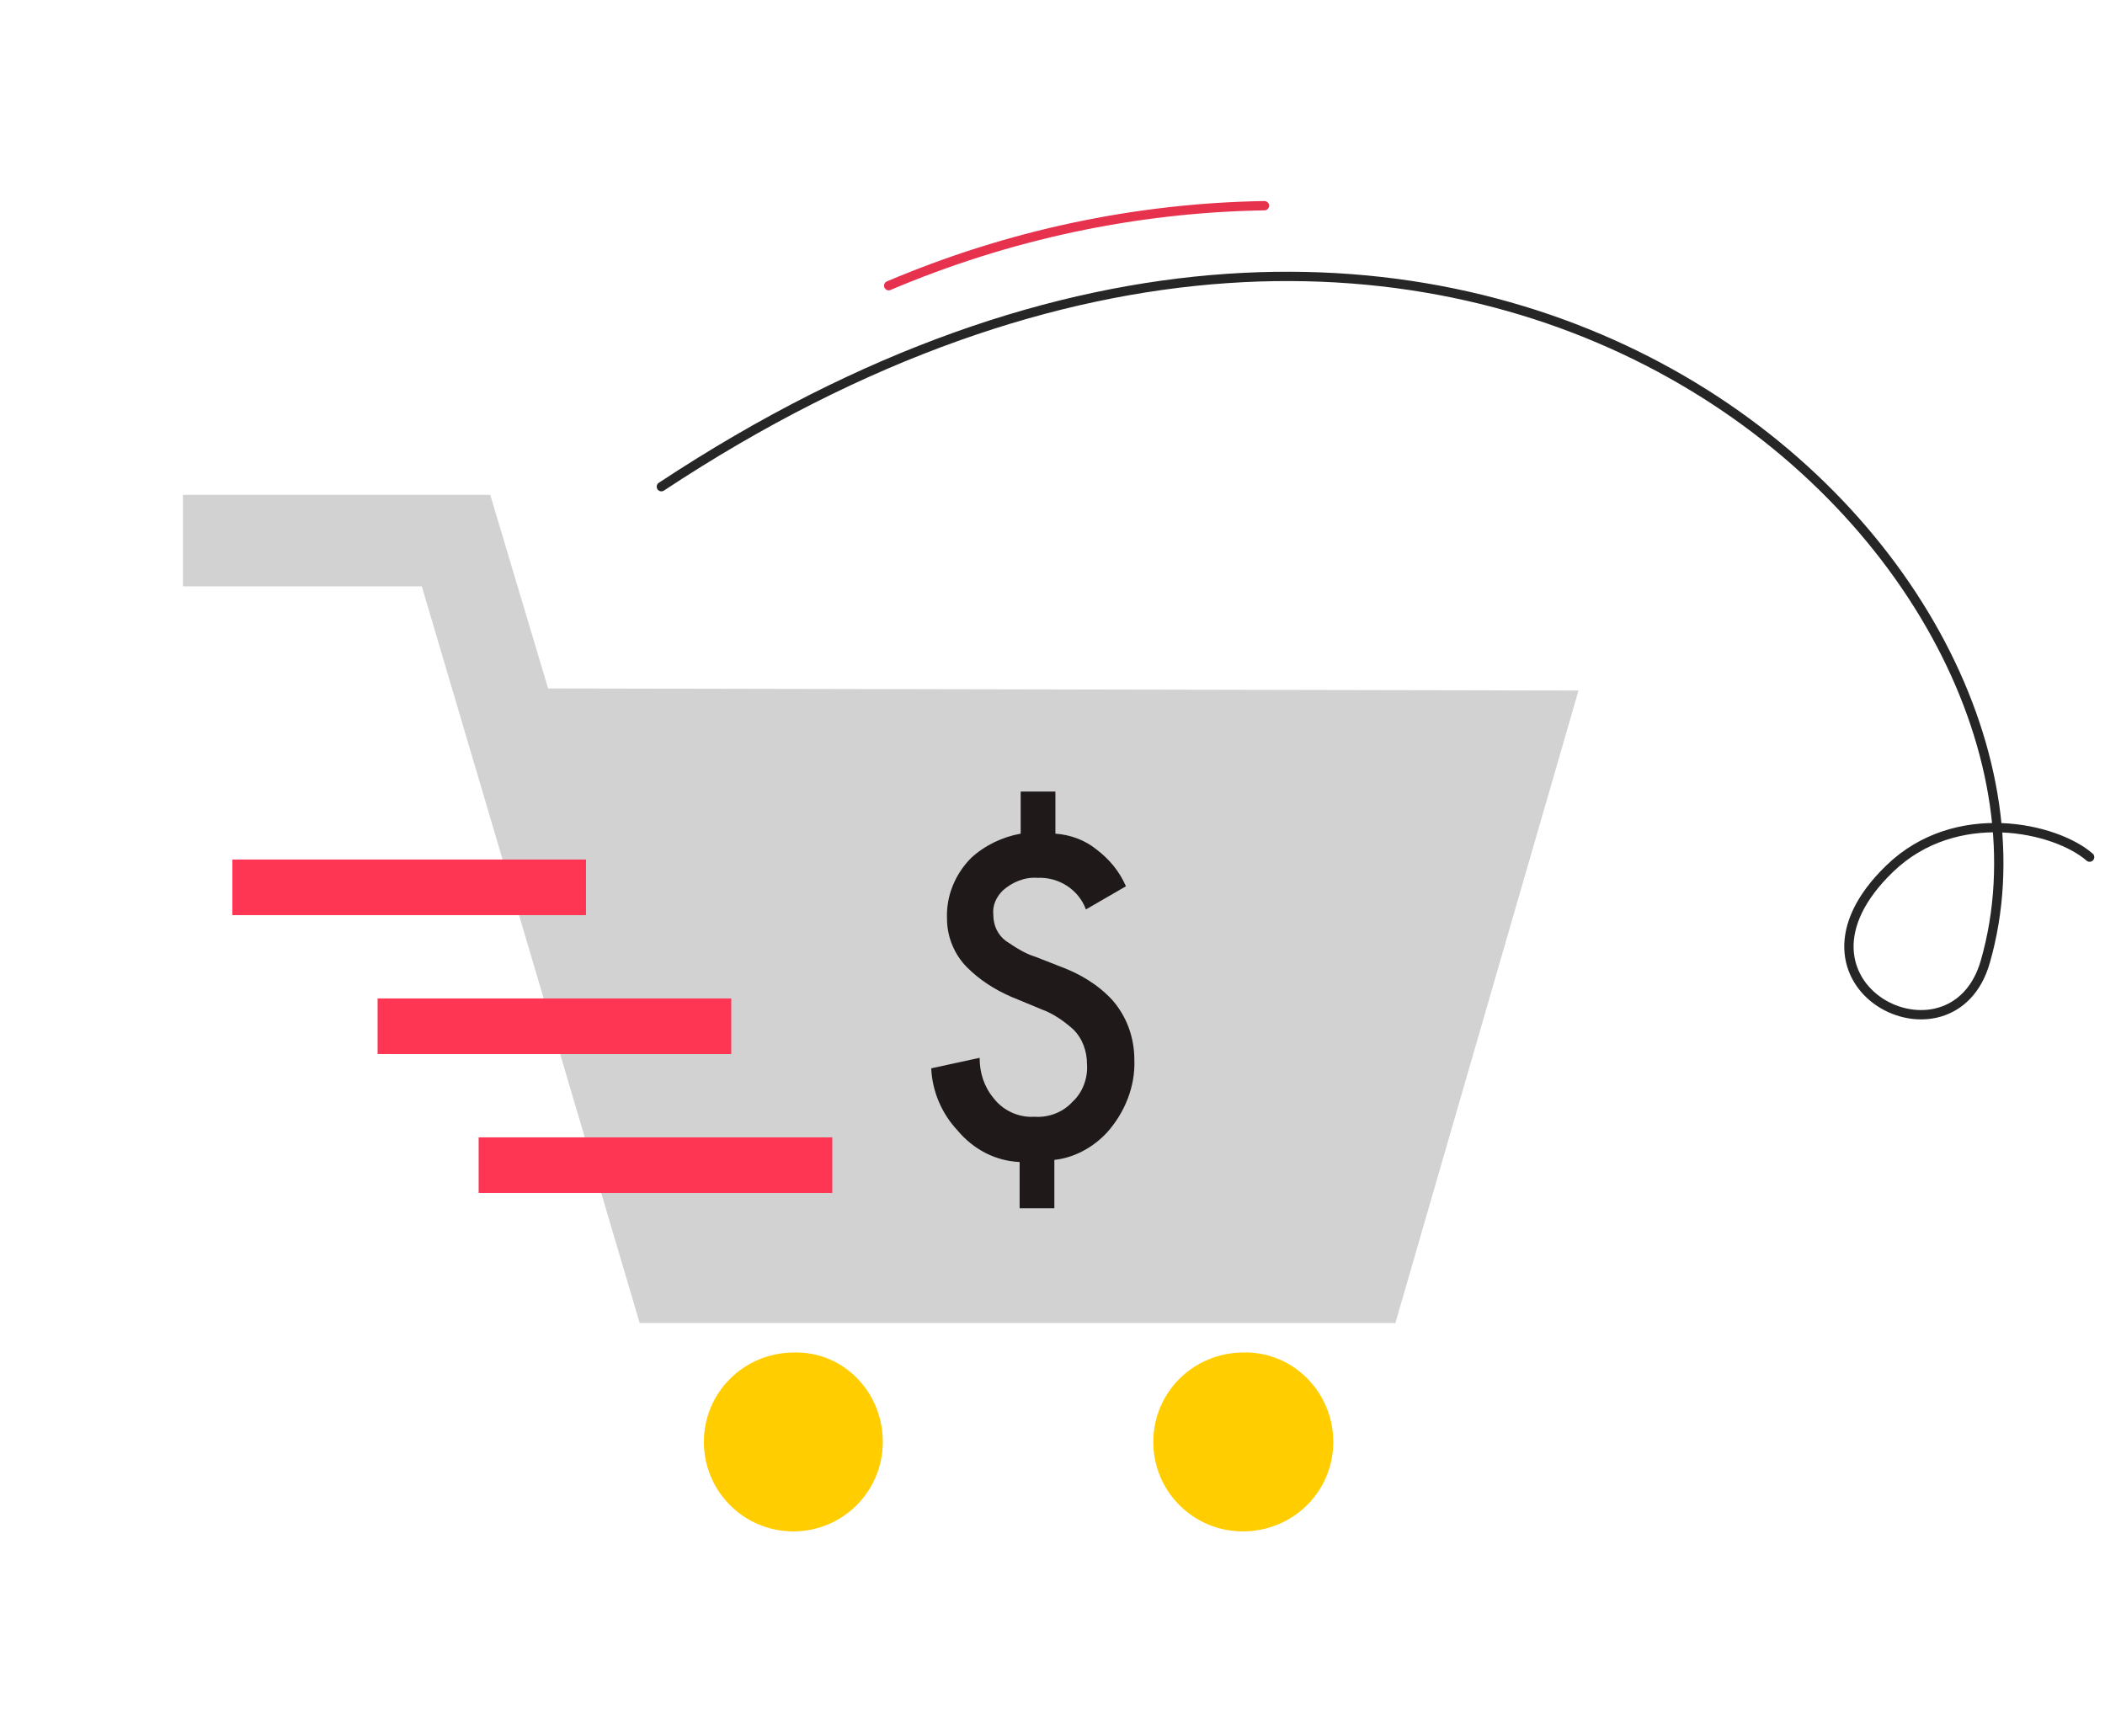 <?xml version="1.0" encoding="utf-8"?>
<!-- Generator: Adobe Illustrator 25.0.1, SVG Export Plug-In . SVG Version: 6.00 Build 0)  -->
<svg version="1.1" id="Layer_1" xmlns="http://www.w3.org/2000/svg" xmlns:xlink="http://www.w3.org/1999/xlink" x="0px" y="0px"
	 viewBox="0 0 200 165" style="enable-background:new 0 0 200 165;" xml:space="preserve">
<style type="text/css">
	.st0{fill:#D2D2D2;}
	.st1{fill:#FFCD00;}
	.st2{fill:#1F191A;}
	.st3{fill:none;stroke:#FF3653;stroke-width:5.283;stroke-miterlimit:10;}
	.st4{fill:none;stroke:#262626;stroke-width:0.886;stroke-linecap:round;stroke-miterlimit:10;}
	.st5{fill:none;stroke:#E7324E;stroke-width:0.886;stroke-linecap:round;stroke-miterlimit:10;}
</style>
<g id="Group_655" transform="translate(-252 -1154.257)">
	<g id="Group_646_1_" transform="translate(219.677 1131.274)">
		<g id="Group_646-2_1_">
			<path id="Path_436_1_" class="st0" d="M84.4,88.4L78.9,70H49.7v8.7h22.7l20.7,70h71.8l17.4-60.1"/>
			<path id="Path_437_1_" class="st1" d="M116.2,160c0,4.7-3.8,8.5-8.5,8.5c-4.7,0-8.5-3.8-8.5-8.5c0-4.7,3.8-8.5,8.6-8.5
				C112.4,151.4,116.2,155.2,116.2,160z"/>
			<path id="Path_438_1_" class="st1" d="M159,160c0,4.7-3.8,8.5-8.6,8.5c-4.7,0-8.5-3.8-8.5-8.5c0-4.7,3.8-8.5,8.6-8.5
				C155.1,151.4,159,155.2,159,160z"/>
			<g id="Group_155_1_">
				<path id="Path_149_1_" class="st2" d="M135.5,109.4c-0.7-1.9-2.6-3.1-4.6-3c-1.2-0.1-2.4,0.4-3.3,1.2c-0.6,0.6-1,1.4-0.9,2.3
					c0,1,0.4,1.9,1.2,2.5c0.9,0.6,1.8,1.2,2.8,1.5l2.3,0.9c1.9,0.7,3.6,1.7,5,3.2c1.4,1.6,2.1,3.6,2.1,5.7c0.1,2.5-0.9,5-2.6,6.9
					c-1.3,1.4-3.1,2.4-5,2.6v4.6h-3.3v-4.4c-2.3-0.1-4.4-1.2-5.9-3c-1.5-1.6-2.4-3.7-2.5-5.9l4.6-1c0,1.4,0.4,2.7,1.3,3.8
					c0.9,1.2,2.4,1.9,3.9,1.8c1.3,0.1,2.7-0.4,3.6-1.4c1-0.9,1.5-2.3,1.4-3.6c0-1.2-0.4-2.4-1.3-3.3c-0.9-0.8-1.9-1.5-3-1.9
					l-2.9-1.2c-1.6-0.7-3-1.6-4.2-2.8c-1.2-1.2-1.9-2.9-1.9-4.6c-0.1-2.2,0.8-4.3,2.3-5.8c1.3-1.2,3-2,4.7-2.3v-4h3.3v4
					c1.4,0.1,2.8,0.6,3.9,1.5c1.2,0.9,2.2,2.1,2.8,3.5L135.5,109.4z"/>
			</g>
		</g>
		<g id="Group_647_1_">
			<line id="Line_35_1_" class="st3" x1="88" y1="107.3" x2="54.4" y2="107.3"/>
			<line id="Line_36_1_" class="st3" x1="101.8" y1="120.5" x2="68.2" y2="120.5"/>
			<line id="Line_37_1_" class="st3" x1="111.4" y1="133.7" x2="77.8" y2="133.7"/>
		</g>
	</g>
	<g id="Group_648_1_" transform="translate(289.938 1154.703)">
		<g id="Group_557_2_">
			<g id="Group_556_2_">
				<path id="Path_382_2_" class="st4" d="M24.9,45.8c77.2-51,136.6,7.3,125.8,45.1c-3.1,11-20.6,2.3-9.1-8.8
					c6.3-6.1,15.8-3.9,19-1.1"/>
				<path id="Path_383_2_" class="st5" d="M46.5,26.7c11.3-4.8,23.4-7.4,35.7-7.6"/>
			</g>
		</g>
	</g>
</g>
</svg>
